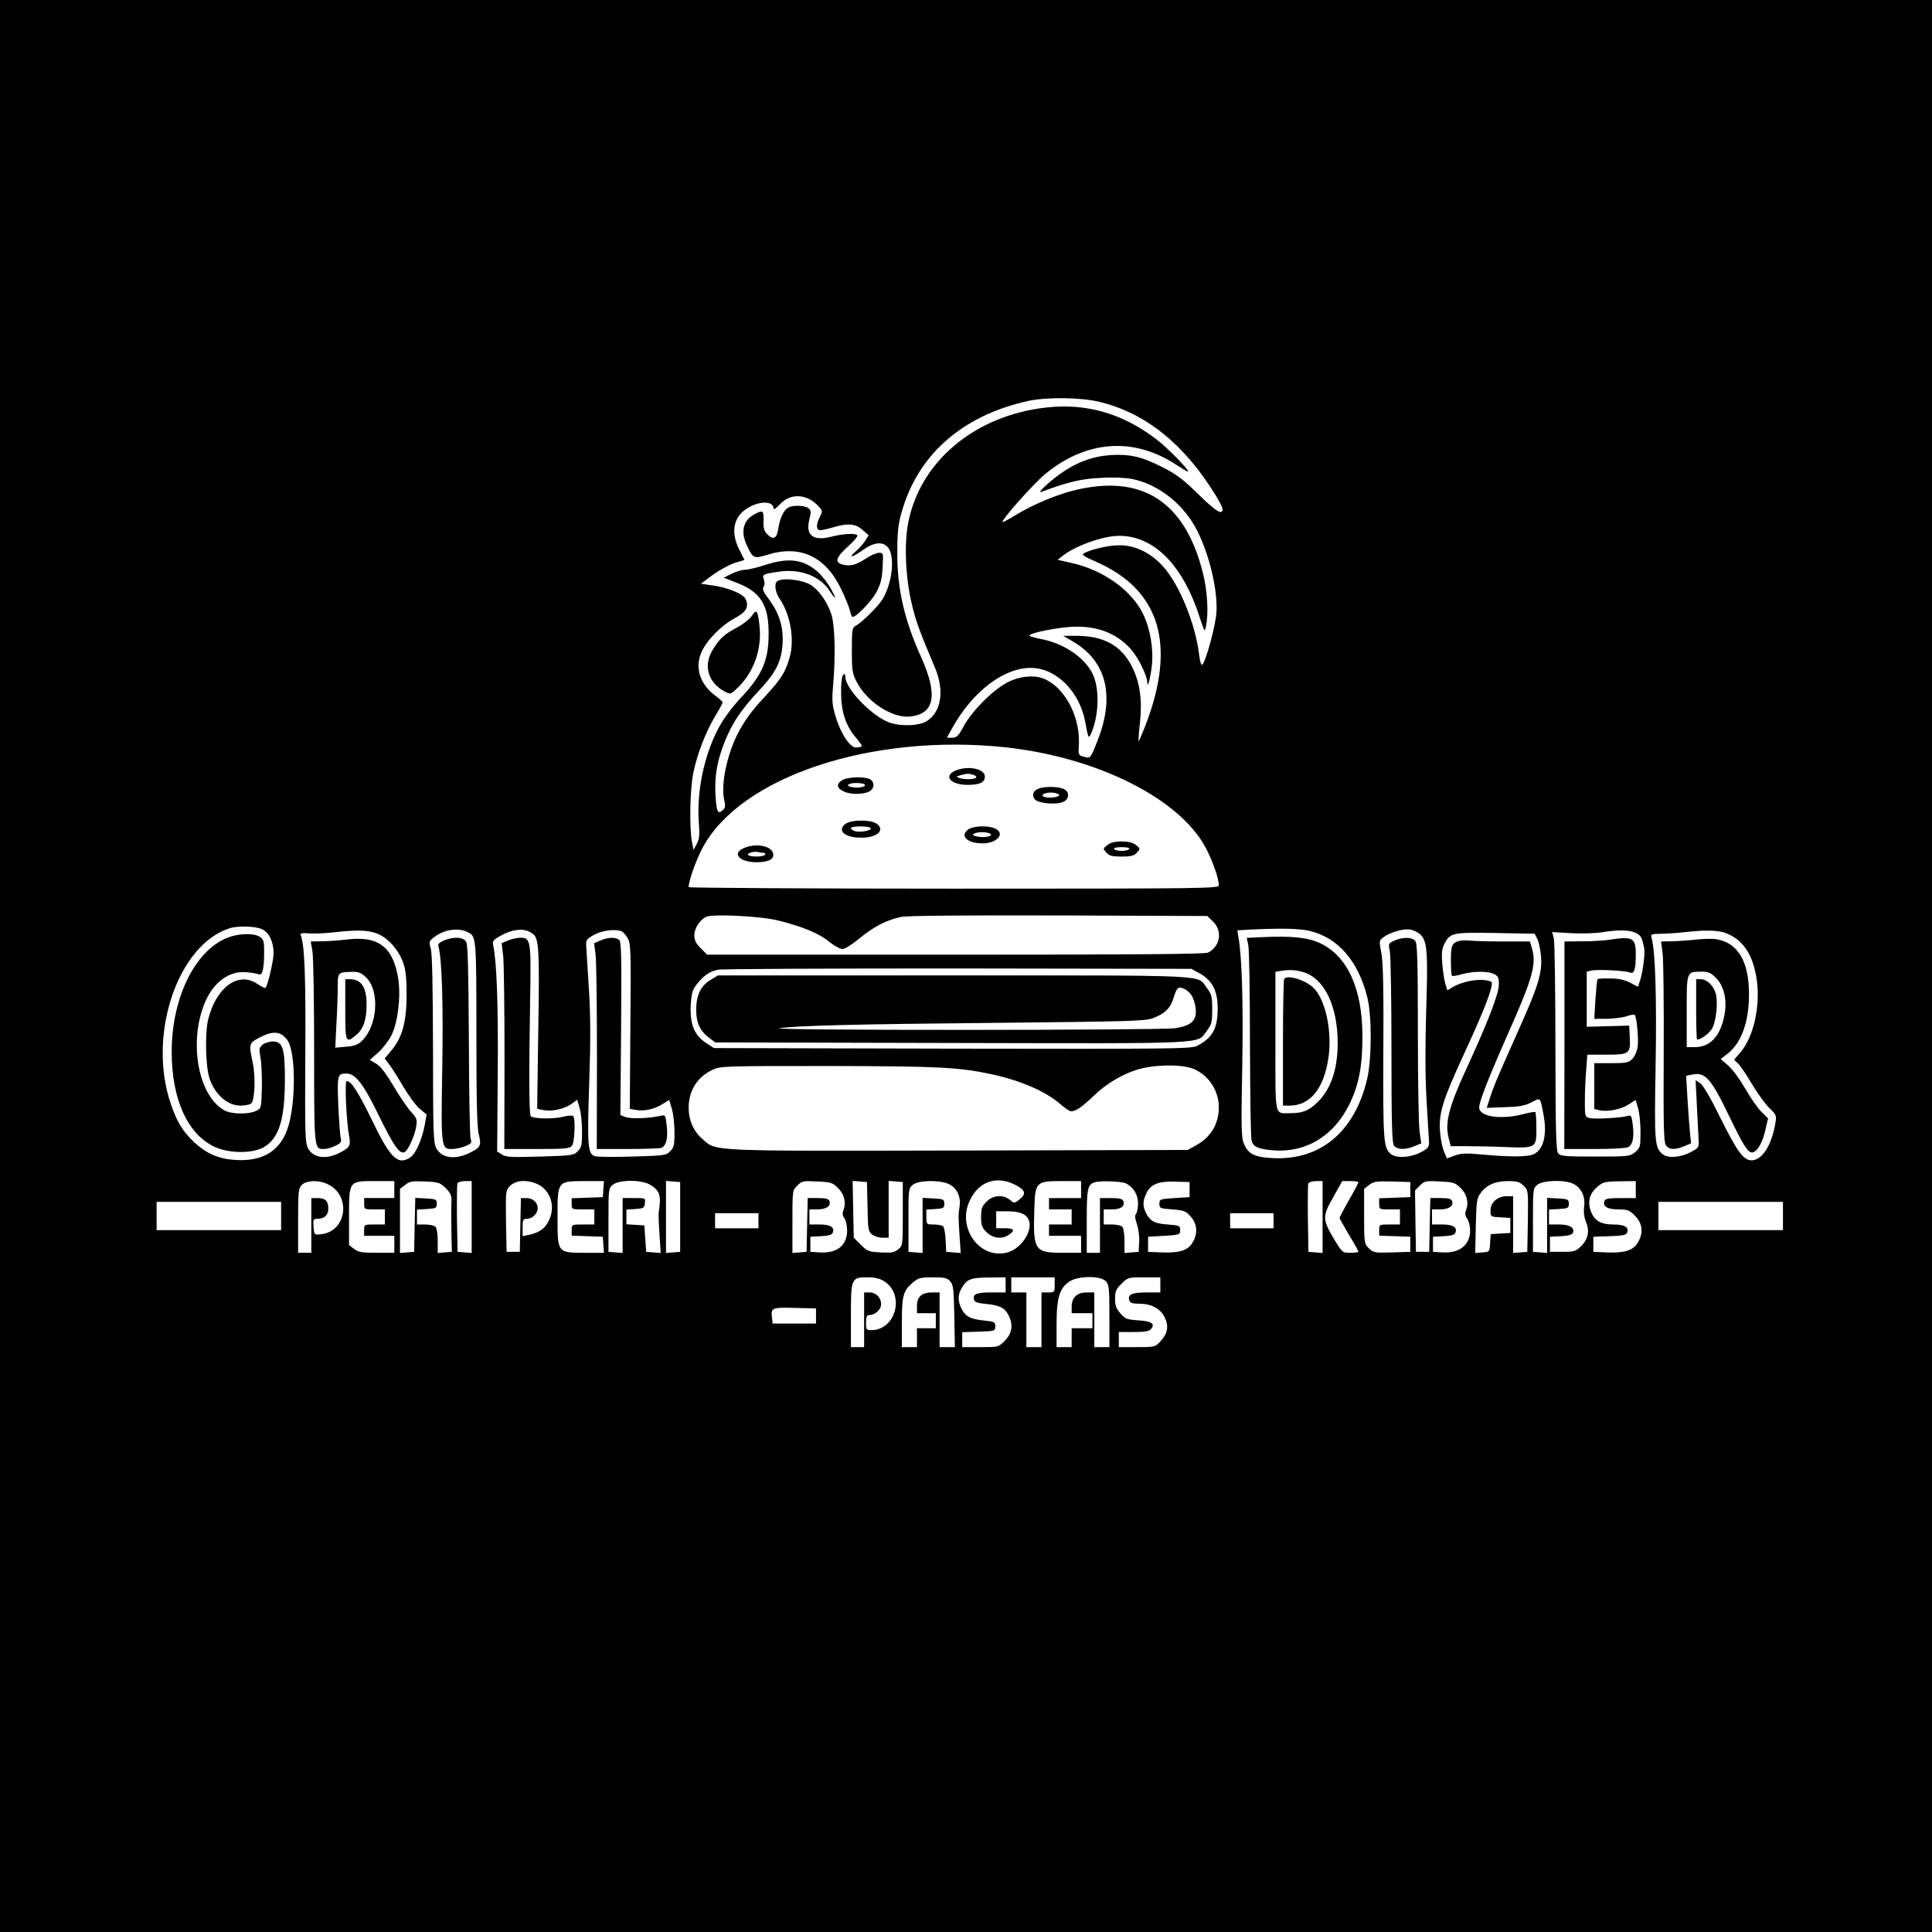 <?xml version="1.0" standalone="no"?>
<!DOCTYPE svg PUBLIC "-//W3C//DTD SVG 20010904//EN"
 "http://www.w3.org/TR/2001/REC-SVG-20010904/DTD/svg10.dtd">
<svg version="1.0" xmlns="http://www.w3.org/2000/svg"
 width="1024pt" height="1024pt" viewBox="0 0 1024 1024"
 preserveAspectRatio="xMidYMid meet">
<g transform="translate(0,1024) scale(0.1,-0.1)"
fill="#000000" stroke="none">
<path d="M0 5120 l0 -5120 5120 0 5120 0 0 5120 0 5120 -5120 0 -5120 0 0
-5120z m5827 2990 c244 -58 451 -225 616 -495 20 -33 37 -66 37 -73 0 -34 -34
-14 -126 76 -80 79 -117 107 -189 144 -114 58 -175 72 -279 66 -97 -7 -180
-38 -269 -101 -63 -46 -124 -104 -97 -94 135 51 212 70 315 74 67 4 132 1 167
-6 130 -27 254 -120 327 -244 73 -124 128 -341 118 -468 -6 -73 -58 -263 -76
-273 -5 -3 -11 20 -15 51 -19 164 -105 375 -191 470 -64 72 -148 113 -230 113
-58 0 -147 -20 -189 -42 -15 -8 -6 -15 60 -44 343 -149 431 -440 264 -872 -18
-46 -34 -82 -35 -80 -2 2 1 45 7 97 13 123 0 215 -44 301 -56 109 -149 160
-292 160 l-71 0 50 -29 c178 -103 225 -286 135 -519 -40 -103 -40 -103 -75
-93 -29 8 -30 10 -27 59 9 143 -65 294 -171 348 -52 28 -132 24 -202 -10 -76
-37 -190 -150 -236 -233 -29 -54 -38 -63 -62 -63 l-28 0 28 51 c107 193 272
319 416 319 134 0 258 -123 289 -286 16 -90 18 -93 33 -57 41 97 43 238 5 314
-44 86 -151 158 -268 181 -31 6 -61 14 -65 18 -12 11 120 40 213 47 134 10
244 -29 322 -116 41 -45 87 -139 89 -179 1 -35 17 25 24 90 10 89 -9 198 -47
275 -61 125 -211 232 -378 269 l-74 17 25 20 c68 54 215 107 301 107 186 0
340 -157 429 -439 22 -67 25 -72 30 -45 16 71 9 192 -16 290 -96 379 -325 524
-686 434 -94 -24 -215 -75 -304 -129 -37 -23 -69 -40 -71 -38 -9 9 162 201
223 252 218 181 467 200 692 55 34 -22 64 -40 67 -40 16 0 -106 126 -169 173
-178 136 -370 191 -582 167 -377 -42 -668 -285 -731 -610 -23 -116 -14 -298
20 -437 23 -93 38 -134 122 -333 51 -123 33 -234 -45 -283 -40 -24 -133 -28
-193 -8 -93 31 -238 180 -238 245 0 15 -3 17 -11 9 -7 -7 -12 -45 -11 -95 0
-100 25 -175 78 -237 20 -23 34 -44 32 -46 -2 -3 -15 -6 -28 -7 -33 -4 -83 71
-111 164 -18 60 -20 82 -14 156 14 157 11 322 -8 384 -20 65 -68 134 -114 160
-35 21 -119 34 -157 24 -21 -5 -26 -12 -26 -37 0 -17 9 -43 19 -58 60 -84 84
-220 56 -317 -22 -77 -45 -113 -127 -202 -76 -81 -114 -134 -151 -207 -55
-111 -86 -264 -69 -342 8 -35 7 -45 -8 -58 -26 -23 -33 -7 -38 87 -5 93 9 177
49 276 39 98 85 167 174 263 98 104 127 161 133 259 5 89 -19 163 -75 237 -27
35 -33 50 -26 62 6 9 7 26 2 38 -10 28 -7 30 73 42 115 19 222 -20 275 -100
36 -55 40 -49 6 12 -15 28 -47 69 -71 90 -75 65 -153 75 -278 34 -42 -14 -90
-25 -106 -25 -16 0 -47 -10 -70 -21 l-42 -21 69 -27 c127 -48 171 -119 169
-276 -1 -136 -35 -214 -144 -330 -37 -38 -85 -101 -108 -140 -84 -142 -131
-351 -118 -523 5 -67 3 -89 -11 -115 l-17 -32 -8 40 c-15 75 -11 285 7 370 22
103 65 214 115 298 22 36 40 70 40 74 0 4 -16 19 -35 33 -84 61 -114 150 -77
233 28 64 104 141 174 179 63 33 79 61 60 103 -13 28 -99 63 -182 73 l-55 8
63 47 c35 25 87 54 116 63 l52 16 -28 56 c-46 90 -31 171 41 217 64 41 141 41
141 0 0 -9 14 1 33 21 56 62 143 58 205 -9 22 -24 23 -26 8 -55 -22 -42 -21
-72 2 -72 11 0 41 7 68 15 77 23 119 20 156 -14 l32 -28 -18 -29 c-10 -16 -32
-41 -50 -56 -44 -39 -20 -34 38 7 57 41 103 46 131 15 41 -45 25 -193 -29
-279 -25 -38 -107 -120 -141 -138 -18 -11 -20 -22 -20 -130 0 -106 3 -123 25
-166 54 -106 188 -194 282 -185 132 13 151 113 60 316 -89 196 -127 363 -126
552 0 109 4 150 23 215 85 305 323 514 672 590 98 21 278 19 376 -5z m-497
-1831 c488 -53 925 -273 1062 -535 36 -69 68 -161 68 -196 0 -17 -53 -18
-1405 -18 -773 0 -1405 4 -1405 8 0 32 37 138 71 203 198 381 896 614 1609
538z m-1205 -918 c127 -31 218 -69 269 -112 27 -21 58 -39 71 -39 13 0 53 25
91 57 77 63 144 97 219 113 33 7 321 9 837 8 l787 -3 30 -29 c52 -50 39 -132
-26 -165 -16 -8 -388 -11 -1338 -11 l-1317 0 -34 34 c-26 26 -34 43 -34 69 0
37 30 83 64 98 36 16 292 3 381 -20z m-2734 -47 c36 -18 59 -67 59 -126 0 -40
-31 -172 -43 -184 -2 -3 -22 7 -43 21 -99 68 -216 -15 -260 -185 -18 -71 -15
-244 5 -311 27 -87 95 -149 165 -149 23 0 48 5 56 10 20 12 26 137 10 215 -22
106 -22 106 42 139 67 34 107 29 140 -15 48 -64 47 -352 -1 -480 -43 -114
-134 -166 -275 -157 -89 6 -150 33 -217 94 -61 58 -91 107 -124 204 -125 366
38 846 315 931 45 13 139 10 171 -7z m1091 -16 c42 -21 43 -32 43 -538 0 -362
3 -497 13 -534 14 -55 9 -67 -42 -93 -80 -42 -154 -33 -183 20 -16 29 -18 78
-18 527 -1 328 -4 508 -12 532 -9 31 -8 39 6 51 56 50 137 64 193 35z m344 -9
c30 -25 34 -83 27 -505 l-6 -421 35 -7 c46 -8 108 6 147 33 l30 22 13 -43 c7
-24 13 -80 13 -125 0 -73 -3 -85 -23 -105 -21 -22 -32 -23 -200 -28 -154 -5
-180 -3 -202 11 l-25 16 3 409 c3 367 -5 595 -24 684 -5 22 1 29 37 49 71 40
134 44 175 10z m4115 17 c150 -35 258 -159 306 -352 24 -98 24 -321 0 -429
-65 -283 -249 -438 -505 -423 -94 5 -126 22 -149 76 -14 32 -15 85 -9 402 6
334 -1 584 -20 692 l-6 37 68 4 c161 8 263 6 315 -7z m586 -18 c38 -35 42 -92
32 -406 -6 -201 -5 -349 2 -475 6 -100 12 -197 13 -216 1 -31 -3 -37 -45 -59
-57 -29 -131 -32 -159 -7 -37 34 -40 69 -38 535 2 335 -1 473 -10 525 -13 68
-13 70 10 87 33 26 108 48 143 41 17 -3 40 -14 52 -25z m-5534 6 c59 -20 119
-86 144 -157 14 -39 18 -82 18 -172 0 -142 -24 -226 -81 -293 l-35 -42 24 -32
c14 -18 48 -72 76 -120 28 -47 67 -100 87 -116 l35 -29 -10 -56 c-14 -77 -48
-153 -77 -172 -66 -43 -106 -3 -204 201 -73 149 -108 204 -133 204 -11 0 -1
-216 13 -290 10 -52 4 -63 -52 -91 -71 -36 -138 -26 -165 24 -16 29 -17 72
-15 487 3 414 -3 590 -24 643 -4 11 5 13 43 10 26 -2 84 0 128 5 124 14 177
13 228 -4z m1302 10 c8 -4 23 -21 33 -38 15 -28 17 -70 13 -467 l-3 -436 33
-6 c43 -8 98 4 142 32 l34 21 14 -47 c8 -27 14 -83 14 -125 0 -67 -3 -80 -23
-100 -21 -22 -32 -23 -200 -28 -97 -3 -187 -2 -199 2 -38 12 -41 55 -30 388 8
237 7 359 -2 504 -7 105 -13 206 -14 224 -2 30 3 36 43 58 43 23 109 31 145
18z m5375 -9 c28 -14 32 -21 44 -78 7 -29 -8 -140 -24 -182 l-9 -25 -42 22
c-29 15 -61 22 -105 22 -34 1 -64 -1 -67 -4 -2 -3 -7 -51 -11 -107 l-6 -103
67 0 c38 1 85 7 106 14 20 8 39 10 42 6 11 -17 20 -127 15 -168 -4 -25 -16
-52 -29 -65 -19 -19 -32 -22 -111 -22 l-90 0 0 -121 0 -122 26 -6 c41 -11 116
4 156 30 l37 24 13 -43 c7 -23 13 -80 13 -125 0 -79 -1 -85 -28 -108 -28 -23
-32 -24 -211 -24 -159 0 -185 2 -197 17 -12 13 -14 114 -15 557 0 298 -4 558
-8 579 l-9 37 99 -6 c55 -3 126 -1 159 4 92 15 153 14 185 -3z m473 1 c94 -34
148 -113 168 -248 20 -139 -16 -304 -86 -385 l-34 -40 20 -19 c12 -11 45 -59
74 -109 30 -49 71 -107 93 -128 39 -38 39 -38 30 -90 -20 -111 -71 -187 -124
-187 -43 0 -76 45 -163 220 -55 112 -95 180 -110 189 l-24 16 7 -140 c4 -77 8
-158 9 -179 2 -38 0 -41 -45 -64 -52 -27 -119 -32 -145 -10 -43 35 -45 61 -38
467 6 357 -1 608 -21 679 -6 21 -4 22 57 23 35 1 91 5 124 9 96 11 167 10 208
-4z m-995 -32 c8 -16 17 -59 20 -95 6 -89 -16 -160 -129 -410 -97 -217 -125
-282 -145 -347 l-14 -44 98 4 c77 2 106 8 140 26 47 25 45 27 61 -56 23 -111
4 -193 -49 -219 -31 -15 -119 -16 -265 -3 -92 9 -118 8 -153 -4 l-43 -16 -16
38 c-9 20 -18 69 -21 109 -6 94 15 163 123 397 92 199 139 314 149 363 7 30 6
31 -31 38 -46 7 -126 -9 -170 -35 l-32 -19 -11 37 c-6 20 -13 69 -16 107 -4
56 -2 77 13 105 29 56 43 59 271 55 l206 -4 14 -27z m-1788 -184 c67 -38 95
-94 94 -190 -1 -103 -29 -153 -111 -194 -30 -15 -145 -16 -1296 -14 l-1263 3
-43 28 c-61 41 -84 97 -80 196 4 67 8 83 32 114 34 44 66 67 110 77 17 5 590
7 1272 7 l1240 -2 45 -25z m-35 -505 c80 -32 135 -115 135 -203 0 -91 -43
-161 -125 -205 l-40 -22 -1214 -3 c-1343 -3 -1282 -5 -1358 61 -47 41 -73 99
-73 165 0 91 45 163 125 201 44 21 55 21 612 21 582 -1 694 -6 870 -44 153
-33 286 -91 362 -157 24 -22 50 -39 58 -39 26 0 57 22 123 85 63 60 144 109
222 134 88 29 240 32 303 6z m-946 -614 c55 -27 62 -48 27 -76 -29 -24 -30
-24 -54 -4 -37 29 -88 25 -123 -10 -25 -25 -29 -37 -29 -81 0 -44 4 -56 29
-81 34 -33 83 -39 119 -13 34 23 27 34 -23 34 l-45 0 0 45 0 45 54 0 c67 0
101 -12 116 -41 30 -56 -35 -158 -113 -178 -145 -36 -265 130 -198 274 47 102
141 136 240 86z m-3639 1 c124 -62 96 -251 -40 -264 -35 -3 -35 -3 -38 40 -3
37 -1 42 18 42 39 0 60 19 60 53 0 42 -15 57 -57 57 l-33 0 0 -145 0 -145 -35
0 -35 0 0 170 c0 157 2 172 20 190 25 25 92 27 140 2z m350 -27 l0 -45 -80 0
-80 0 0 -30 c0 -30 1 -30 55 -30 l55 0 0 -40 0 -40 -55 0 c-54 0 -55 0 -55
-30 l0 -30 80 0 80 0 0 -45 0 -45 -94 0 c-79 0 -97 3 -120 21 l-26 20 0 150
c0 192 -2 189 140 189 l100 0 0 -45z m272 8 c26 -26 32 -40 31 -70 -2 -49 -2
-101 0 -193 l2 -75 -37 -3 -38 -3 0 63 c0 37 -5 69 -12 76 -7 7 -31 12 -55 12
l-43 0 0 39 0 40 53 3 c48 3 52 5 52 28 0 23 -4 25 -57 28 l-57 3 -3 -143 -3
-143 -37 -3 -38 -3 0 170 0 170 28 21 c23 19 37 21 104 18 72 -3 80 -6 110
-35z m138 -154 l0 -190 -37 3 -38 3 -3 175 c-1 96 0 180 2 187 3 7 21 13 41
13 l35 0 0 -191z m344 177 c71 -30 101 -114 68 -189 -21 -47 -50 -69 -109 -82
l-33 -7 0 46 c0 41 3 46 22 46 29 0 58 28 58 56 0 31 -26 54 -60 54 l-29 0 -3
-142 -3 -143 -35 0 -35 0 -3 163 c-2 161 -2 163 22 187 29 29 86 34 140 11z
m354 -28 l-3 -43 -82 -3 -83 -3 0 -29 c0 -30 0 -30 60 -30 l60 0 0 -40 0 -40
-60 0 c-60 0 -60 0 -60 -30 l0 -29 83 -3 82 -3 3 -42 3 -43 -99 0 c-148 0
-147 -2 -147 190 0 192 -1 190 147 190 l99 0 -3 -42z m249 22 c44 -26 56 -53
49 -109 -7 -52 -7 -45 0 -164 l6 -88 -39 3 -38 3 -5 70 -5 70 -47 3 -48 3 0
39 0 39 48 3 c43 3 47 5 50 31 3 27 3 27 -57 27 l-61 0 0 -146 0 -145 -37 3
-38 3 0 168 c0 165 0 169 24 188 33 27 153 27 198 -1z m158 -170 l0 -185 -37
-3 -38 -3 0 191 0 191 38 -3 37 -3 0 -185z m834 156 c35 -33 47 -79 32 -118
-7 -19 -6 -31 4 -44 8 -11 15 -40 15 -65 0 -80 -53 -123 -146 -117 l-49 3 0
40 0 40 57 3 c40 2 58 7 62 19 11 28 -13 43 -70 43 l-54 0 0 40 0 40 44 0 c46
0 72 19 62 45 -4 11 -21 15 -60 15 l-55 0 -3 -142 -3 -143 -37 -3 -38 -3 0
166 c0 165 0 166 26 191 23 24 30 26 104 22 71 -3 82 -6 109 -32z m159 -101
c2 -118 4 -132 23 -147 12 -10 36 -18 55 -18 l34 0 0 151 0 150 38 -3 37 -3 0
-168 c0 -168 0 -169 -25 -189 -21 -17 -36 -19 -93 -16 -62 3 -70 6 -105 41
l-37 37 -3 151 -3 150 38 -3 38 -3 3 -130z m427 121 c45 -19 69 -66 61 -120
-7 -49 -7 -47 0 -159 l6 -88 -38 3 -39 3 -3 65 c-2 36 -8 68 -15 72 -7 4 -29
8 -49 8 -37 0 -38 1 -38 39 l0 40 48 3 c43 3 47 5 47 28 0 23 -4 25 -57 28
l-58 3 0 -146 0 -146 -37 3 -38 3 0 168 c0 165 0 169 24 188 29 23 134 26 186
5z m705 -31 l0 -45 -85 0 -85 0 0 -30 0 -30 60 0 60 0 0 -40 0 -40 -60 0 -60
0 0 -30 0 -30 85 0 85 0 0 -45 0 -45 -100 0 c-146 0 -155 14 -148 226 4 151 8
154 149 154 l99 0 0 -45z m239 32 c40 -20 63 -61 63 -107 -1 -23 -5 -47 -11
-54 -7 -8 -5 -26 5 -55 8 -24 14 -67 12 -95 l-3 -51 -37 -3 -38 -3 0 63 c0 37
-5 69 -12 76 -7 7 -31 12 -55 12 l-43 0 0 40 0 40 44 0 c47 0 70 17 60 44 -5
12 -20 16 -65 16 l-59 0 0 -145 0 -145 -35 0 -35 0 0 168 c0 171 4 192 40 205
29 10 145 7 169 -6z m336 -32 l0 -40 -80 -5 c-77 -5 -80 -6 -80 -30 0 -24 3
-25 68 -30 62 -5 72 -8 98 -38 35 -39 39 -91 9 -139 -24 -41 -72 -55 -165 -51
l-70 3 0 40 0 40 85 5 c83 5 85 6 85 30 0 24 -4 25 -66 30 -70 5 -92 17 -115
61 -18 36 -18 63 2 104 23 49 64 65 154 62 l75 -2 0 -40z m705 -146 l0 -190
-37 3 -38 3 -3 175 c-1 96 0 180 2 187 3 7 21 13 41 13 l35 0 0 -191z m190
185 c0 -4 -22 -46 -50 -94 -27 -48 -50 -91 -50 -95 0 -4 23 -44 50 -90 28 -46
50 -86 50 -89 0 -3 -19 -6 -43 -6 -42 0 -43 1 -86 72 -62 105 -63 120 -5 222
l48 86 43 0 c24 0 43 -3 43 -6z m275 -39 l0 -40 -82 -3 -83 -3 0 -29 c0 -30 1
-30 55 -30 l55 0 0 -40 0 -40 -55 0 c-54 0 -55 0 -55 -30 l0 -29 83 -3 82 -3
0 -40 0 -40 -98 -3 c-92 -3 -98 -1 -122 22 -24 24 -25 29 -25 170 l0 145 27
21 c23 18 38 20 122 18 l96 -3 0 -40z m264 11 c35 -33 47 -79 32 -117 -7 -20
-6 -32 5 -48 9 -12 16 -39 16 -61 1 -77 -55 -123 -145 -118 l-52 3 0 40 0 40
57 3 c40 2 58 7 62 19 11 28 -13 43 -70 43 l-54 0 0 40 0 40 44 0 c46 0 72 19
62 45 -4 11 -21 15 -60 15 l-55 0 -3 -142 -3 -143 -35 0 -35 0 -3 163 -2 162
25 26 c24 24 31 26 105 22 71 -3 82 -6 109 -32z m337 9 c24 -24 24 -26 22
-187 l-3 -163 -37 -3 -38 -3 0 150 0 151 -34 0 c-48 0 -86 -33 -86 -75 0 -34
0 -34 53 -37 l52 -3 0 -40 0 -40 -52 -3 -52 -3 -3 -47 c-3 -47 -3 -47 -41 -50
l-38 -3 3 143 c3 129 5 146 25 174 31 43 77 64 146 64 48 0 62 -4 83 -25z
m264 10 c42 -22 64 -68 56 -121 -3 -28 0 -56 10 -80 21 -49 11 -93 -27 -130
-27 -26 -37 -29 -97 -29 l-67 0 0 40 0 40 58 3 c40 2 60 8 64 18 10 27 -17 44
-73 44 l-54 0 0 39 0 40 53 3 c48 3 52 5 52 28 0 23 -4 25 -57 28 l-58 3 0
-146 0 -146 -37 3 -38 3 0 168 c0 165 0 169 24 188 30 24 147 27 191 4z m330
-30 l0 -45 -80 0 c-63 0 -82 -3 -86 -15 -11 -29 16 -45 73 -45 49 0 59 -4 89
-34 40 -40 46 -92 14 -143 -24 -41 -72 -55 -165 -51 l-70 3 0 40 0 40 87 3
c68 2 87 6 92 19 11 29 -13 43 -74 43 -68 0 -102 22 -120 75 -15 46 -5 86 28
117 36 34 45 36 135 37 l77 1 0 -45z m-7180 -140 l0 -75 -330 0 -330 0 0 75 0
75 330 0 330 0 0 -75z m7960 0 l0 -75 -330 0 -330 0 0 75 0 75 330 0 330 0 0
-75z m-5430 -25 l0 -40 -115 0 -115 0 0 40 0 40 115 0 115 0 0 -40z m2730 0
l0 -40 -115 0 -115 0 0 40 0 40 115 0 115 0 0 -40z m-2065 -320 c113 -70 64
-260 -67 -260 -26 0 -28 3 -28 40 0 32 4 40 18 40 30 0 62 29 62 57 0 36 -27
63 -62 63 l-28 0 0 -145 0 -145 -35 0 -35 0 0 167 c0 198 2 203 88 203 37 0
65 -6 87 -20z m351 -1 c17 -19 19 -40 22 -185 l3 -164 -40 0 -41 0 0 145 0
145 -38 0 c-56 0 -82 -23 -82 -71 l0 -39 50 0 50 0 0 -40 0 -40 -50 0 -50 0 0
-50 0 -50 -40 0 -40 0 0 130 c0 144 7 169 60 214 28 23 40 26 104 26 61 0 76
-3 92 -21z m294 -19 l0 -40 -72 0 c-81 0 -102 -8 -96 -36 3 -15 15 -20 63 -25
73 -7 100 -20 120 -59 26 -50 20 -97 -19 -136 -34 -34 -34 -34 -130 -34 l-96
0 0 40 0 39 88 3 c85 3 87 3 87 28 0 23 -4 25 -60 31 -71 7 -100 22 -120 65
-20 43 -19 73 5 112 26 43 48 51 148 51 l82 1 0 -40z m260 0 c0 -39 -1 -40
-35 -40 l-35 0 0 -145 0 -145 -40 0 -40 0 0 145 0 145 -40 0 -40 0 0 40 0 40
115 0 115 0 0 -40z m270 20 c18 -18 20 -33 20 -185 l0 -165 -40 0 -40 0 0 145
0 145 -40 0 c-51 0 -80 -27 -80 -75 l0 -35 55 0 55 0 0 -40 0 -40 -55 0 -55 0
0 -50 0 -50 -40 0 -40 0 0 123 c0 142 17 193 72 227 47 28 159 29 188 0z m290
-20 l0 -40 -74 0 c-77 0 -102 -12 -90 -44 4 -12 19 -16 53 -16 63 0 112 -26
134 -72 23 -47 16 -86 -23 -128 -27 -29 -30 -30 -124 -30 l-96 0 0 40 0 40 79
0 c57 0 82 4 91 15 24 29 5 42 -66 47 -60 4 -70 7 -95 36 -23 26 -29 42 -29
78 0 39 5 51 34 80 33 33 36 34 120 34 l86 0 0 -40z m-1825 -165 l0 -40 -115
0 -115 0 -3 28 c-7 56 -2 58 120 55 l113 -3 0 -40z"/>
<path d="M4177 7549 c-24 -14 -44 -56 -52 -112 -8 -53 -28 -62 -61 -26 -14 15
-19 34 -17 70 1 53 -3 57 -47 34 -62 -32 -77 -95 -39 -171 30 -64 36 -66 108
-44 172 54 308 -10 390 -184 22 -44 42 -96 46 -113 4 -18 10 -33 14 -33 20 0
100 83 126 131 22 42 30 70 33 131 4 77 4 78 -19 78 -13 0 -44 -13 -69 -30
-53 -35 -84 -43 -125 -32 -43 12 -35 37 31 97 31 28 52 53 48 58 -12 12 -79 8
-139 -8 -96 -24 -137 8 -115 93 10 41 9 48 -6 59 -21 15 -82 17 -107 2z"/>
<path d="M3985 6976 c-11 -17 -46 -44 -77 -61 -69 -37 -90 -55 -128 -115 -55
-86 -29 -178 64 -227 28 -14 29 -14 68 24 83 80 126 202 114 322 -9 86 -16 96
-41 57z"/>
<path d="M5063 6155 c-65 -28 -24 -75 65 -75 65 0 92 13 92 44 0 42 -91 60
-157 31z m94 -21 c13 -4 20 -10 17 -15 -6 -11 -65 -12 -91 -2 -16 6 -15 8 7
14 34 9 41 10 67 3z"/>
<path d="M4462 6104 c-32 -22 -27 -43 15 -61 41 -17 113 -13 138 7 21 17 19
47 -4 60 -30 16 -123 12 -149 -6z m122 -23 c7 -11 -36 -20 -69 -13 -37 7 -20
22 25 22 21 0 41 -4 44 -9z"/>
<path d="M5504 6060 c-28 -11 -36 -34 -20 -56 16 -21 108 -31 149 -15 37 14
38 57 1 71 -31 12 -101 12 -130 0z m105 -29 c10 -7 5 -11 -17 -16 -39 -8 -82
3 -61 16 18 11 60 11 78 0z"/>
<path d="M4479 5872 c-43 -36 0 -72 86 -72 82 0 126 38 85 72 -31 25 -139 25
-171 0z m136 -21 c7 -13 -57 -25 -84 -16 -12 3 -21 11 -21 16 0 12 97 12 105
0z"/>
<path d="M5129 5842 c-42 -35 0 -72 79 -72 77 0 122 53 67 78 -40 19 -119 15
-146 -6z m119 -21 c20 -12 -28 -23 -68 -15 -22 5 -28 9 -18 15 17 11 69 11 86
0z"/>
<path d="M5869 5761 c-23 -19 -24 -19 -5 -40 15 -17 31 -21 81 -21 50 0 66 4
81 21 19 21 18 21 -5 40 -16 13 -39 19 -76 19 -37 0 -60 -6 -76 -19z m116 -21
c-3 -5 -21 -10 -40 -10 -19 0 -37 5 -40 10 -4 6 12 10 40 10 28 0 44 -4 40
-10z"/>
<path d="M3943 5745 c-66 -28 -24 -75 67 -75 62 0 94 16 88 45 -7 42 -92 58
-155 30z m103 -25 c9 0 12 -4 9 -10 -8 -13 -82 -13 -90 -1 -6 10 32 20 53 15
8 -2 20 -4 28 -4z"/>
<path d="M1223 5276 c-181 -57 -313 -315 -313 -611 0 -254 86 -441 233 -506
75 -33 195 -33 254 0 82 47 113 147 113 363 0 161 -12 198 -63 198 -19 0 -44
-8 -55 -17 -19 -16 -20 -23 -11 -70 5 -28 8 -100 7 -160 -3 -107 -3 -108 -31
-121 -39 -19 -127 -18 -164 1 -143 74 -196 367 -105 578 45 104 129 165 216
156 28 -2 58 -7 67 -11 20 -9 29 28 29 120 0 54 -3 65 -22 78 -27 19 -97 20
-155 2z"/>
<path d="M2352 5255 c-25 -11 -32 -19 -28 -32 18 -59 26 -313 20 -648 -7 -417
-6 -425 51 -425 20 0 52 7 71 15 33 14 36 17 28 42 -4 16 -8 251 -9 524 -2
357 -5 501 -14 517 -14 26 -67 29 -119 7z"/>
<path d="M2692 5255 l-33 -14 8 -68 c4 -37 7 -283 7 -545 l-1 -478 172 0 c148
0 174 2 186 17 15 17 20 145 7 158 -4 4 -30 2 -58 -5 -52 -12 -153 -10 -167 4
-9 9 -10 226 -3 626 5 307 3 320 -53 320 -18 -1 -47 -7 -65 -15z"/>
<path d="M6691 5273 l-83 -4 8 -37 c5 -20 9 -257 9 -527 1 -269 4 -500 9 -513
10 -30 34 -41 103 -48 178 -18 329 70 414 241 51 103 71 205 70 365 0 252 -81
427 -229 493 -63 29 -150 37 -301 30z m212 -184 c115 -31 187 -179 187 -378 0
-139 -37 -246 -107 -313 -46 -45 -79 -58 -143 -58 -87 0 -80 -33 -80 380 l0
369 23 4 c42 8 82 7 120 -4z"/>
<path d="M6807 5053 c-4 -3 -7 -156 -7 -340 l0 -333 35 0 c109 0 182 90 206
253 20 136 -13 299 -74 366 -39 43 -138 76 -160 54z"/>
<path d="M7391 5255 c-32 -15 -33 -17 -25 -53 5 -20 9 -258 9 -528 0 -401 3
-494 14 -507 17 -21 60 -22 108 -2 l36 15 -9 63 c-5 34 -9 272 -9 528 0 380
-3 469 -14 482 -17 21 -64 21 -110 2z"/>
<path d="M1835 5260 c-33 -4 -89 -8 -124 -9 l-64 -1 9 -52 c5 -29 9 -269 9
-534 0 -519 0 -514 52 -514 14 0 41 7 60 17 30 14 34 20 29 42 -4 14 -9 93
-13 174 -6 160 -5 167 44 167 47 0 90 -56 171 -223 79 -161 109 -204 135 -194
19 7 55 86 63 136 6 37 3 45 -29 80 -19 21 -61 83 -92 136 -40 67 -68 103 -91
117 l-34 20 44 39 c25 22 56 63 71 92 34 71 50 203 36 298 -27 171 -106 231
-276 209z m103 -198 c77 -72 64 -261 -22 -341 -19 -18 -41 -26 -83 -29 l-56
-5 6 123 c4 68 7 156 7 196 0 81 0 81 76 83 33 1 48 -5 72 -27z"/>
<path d="M1830 4890 c0 -177 2 -182 59 -135 37 32 54 80 54 160 0 93 -28 135
-89 135 l-24 0 0 -160z"/>
<path d="M3182 5255 l-33 -14 8 -63 c4 -35 7 -280 7 -545 l-1 -483 162 0 c90
0 171 3 180 6 26 10 36 52 29 116 -7 58 -7 60 -33 54 -57 -14 -157 -17 -184
-7 l-29 11 4 460 c3 401 1 462 -12 470 -21 14 -60 12 -98 -5z"/>
<path d="M8535 5260 c-27 -5 -93 -9 -146 -9 l-97 -1 0 -550 -1 -550 160 0 c88
0 169 4 179 10 24 13 32 52 24 117 -6 50 -8 54 -28 48 -36 -10 -172 -18 -200
-11 -25 6 -26 8 -26 89 0 45 3 119 7 165 l6 82 103 0 c121 0 127 5 122 97 l-3
57 -112 -3 -113 -3 0 146 0 146 26 6 c29 7 180 0 205 -11 21 -8 29 19 29 97 0
87 -16 96 -135 78z"/>
<path d="M8990 5260 c-36 -4 -92 -8 -126 -9 l-60 -1 8 -62 c5 -35 7 -272 6
-528 -2 -360 0 -470 10 -487 15 -27 47 -30 99 -8 l36 15 -6 58 c-3 31 -9 112
-13 178 l-7 122 30 6 c71 16 101 -18 200 -224 77 -160 102 -197 126 -187 25
10 49 53 64 118 l14 61 -36 36 c-20 20 -59 76 -86 124 -28 48 -68 103 -90 121
l-39 34 35 27 c74 57 115 167 115 317 0 177 -61 276 -180 292 -19 2 -64 1
-100 -3z m105 -203 c43 -43 60 -118 45 -197 -21 -111 -75 -170 -156 -170 l-44
0 0 190 c0 214 -2 209 79 210 36 0 49 -6 76 -33z"/>
<path d="M8990 4890 c0 -88 2 -160 5 -160 21 0 67 35 81 61 19 38 29 124 20
174 -9 45 -46 85 -81 85 l-25 0 0 -160z"/>
<path d="M7735 5253 c-39 -10 -45 -23 -45 -103 0 -42 2 -79 6 -82 3 -3 26 1
51 8 58 17 140 18 173 1 21 -11 25 -20 24 -57 0 -48 -62 -207 -172 -445 -94
-203 -115 -289 -93 -370 l10 -40 88 0 c48 0 143 -2 210 -5 154 -6 158 -4 156
106 0 41 -3 77 -5 80 -3 2 -31 -2 -64 -11 -120 -31 -234 -14 -234 35 0 32 49
157 161 410 120 270 142 349 120 428 l-12 42 -133 0 c-73 0 -153 2 -177 4 -24
3 -53 2 -64 -1z"/>
<path d="M3769 5048 c-54 -31 -79 -82 -79 -160 0 -71 20 -113 73 -152 l28 -21
1255 -3 c1388 -3 1296 -7 1350 64 26 34 29 45 29 114 0 68 -3 80 -28 113 -55
72 50 67 -1339 67 l-1253 0 -36 -22z m2544 -80 c11 -14 21 -46 24 -70 8 -67
-21 -95 -112 -108 -83 -11 -2163 -12 -2094 0 82 14 411 22 1179 29 682 7 760
9 802 25 62 23 94 55 108 107 7 24 17 47 23 51 16 10 49 -6 70 -34z"/>
</g>
</svg>
